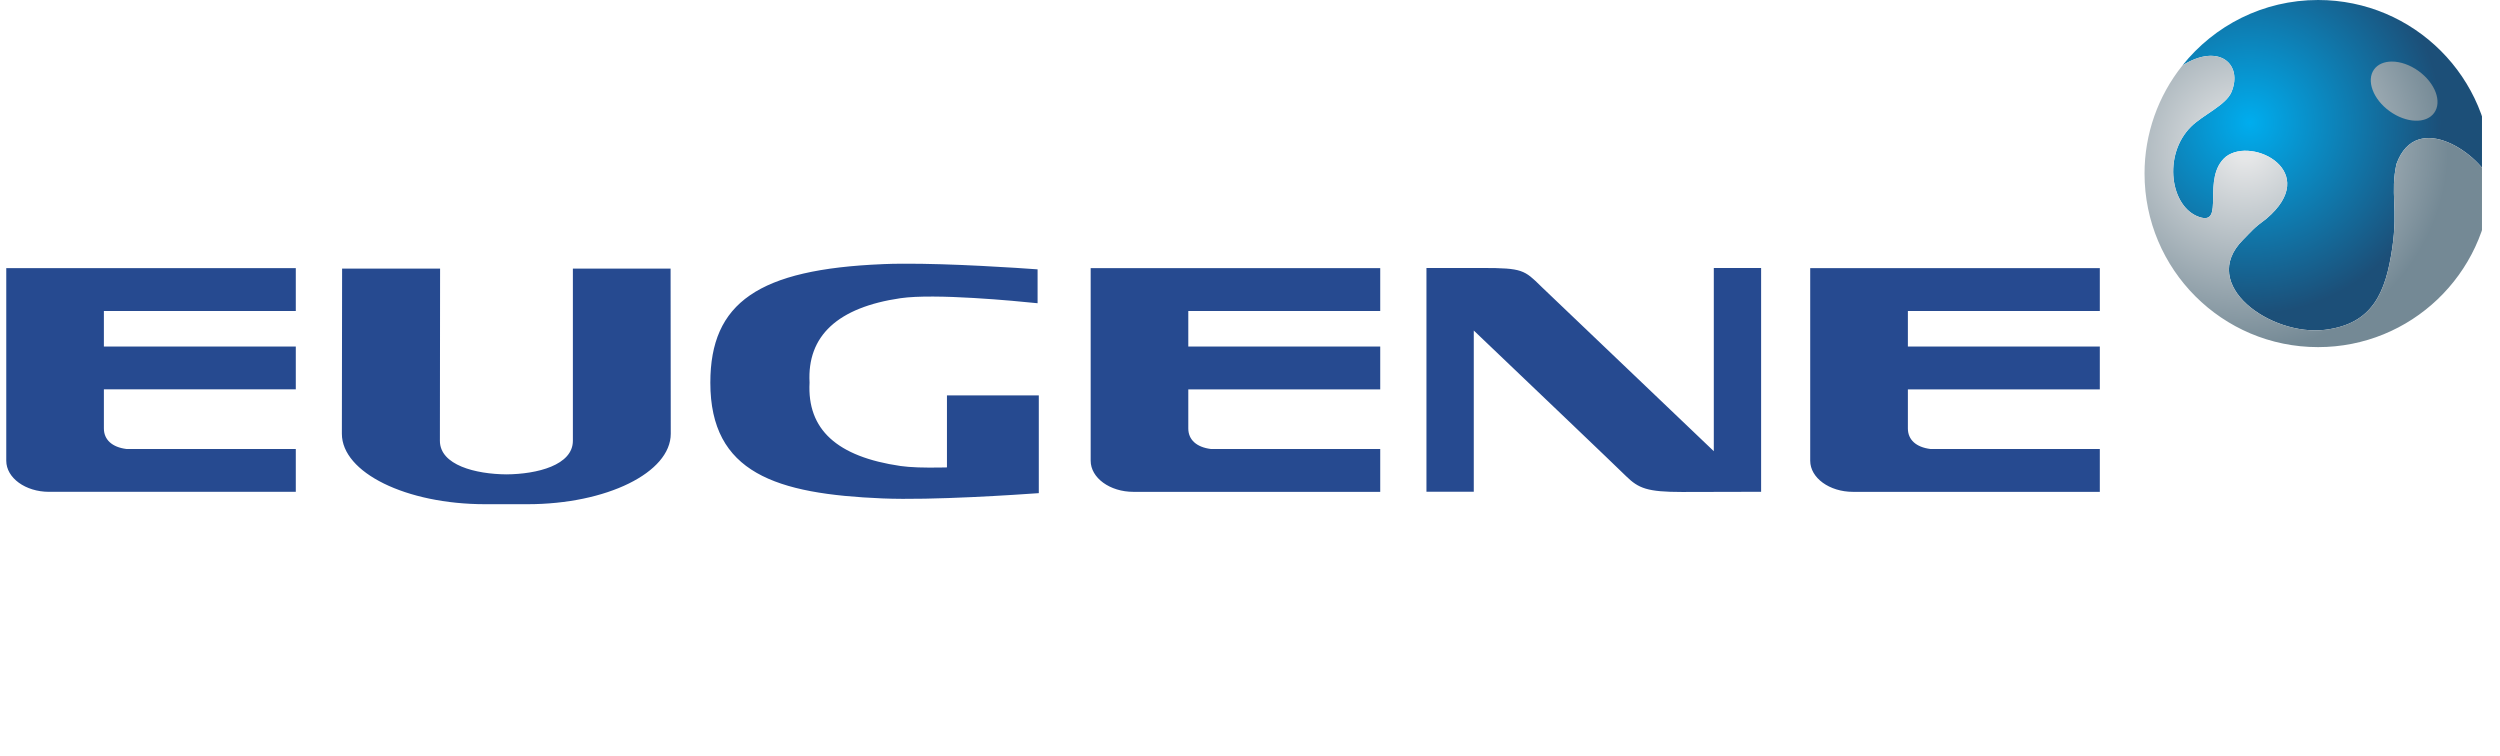 <svg width="119" height="36" viewBox="0 0 119 36" fill="none" xmlns="http://www.w3.org/2000/svg">
<g id="Frame" clip-path="url(#clip0_2055_74)">
<path id="Vector" d="M42.951 12.552C42.637 12.553 42.323 12.56 42.01 12.573V12.574C36.11 12.818 33.812 14.4 33.812 18.217C33.812 22.52 36.949 23.515 42.01 23.725C44.365 23.824 48.469 23.544 49.447 23.474V18.822H45.075V22.249L44.839 22.253C43.986 22.27 43.322 22.247 42.868 22.182C39.831 21.739 38.415 20.439 38.535 18.211C38.414 15.988 39.871 14.632 42.866 14.194C44.504 13.958 48.323 14.323 49.389 14.434V12.821C48.469 12.754 45.288 12.538 42.951 12.552ZM67.899 12.756V23.408H70.152V15.733L70.59 16.151C72.506 17.978 77.003 22.27 77.404 22.668C77.996 23.248 78.416 23.418 80.066 23.418C80.066 23.418 82.969 23.41 83.829 23.409V12.756H81.577V21.477L73.396 13.671C73.38 13.655 73.365 13.64 73.348 13.624C72.563 12.855 72.462 12.756 70.584 12.756H67.899ZM51.916 12.762V21.931C51.916 22.747 52.83 23.412 53.953 23.412H65.699V21.373H57.658L57.638 21.372C56.955 21.287 56.563 20.931 56.563 20.394V18.534H65.699V16.494H56.563V14.805H65.699V12.762H51.916ZM86.166 12.762V21.931C86.166 22.747 87.081 23.412 88.203 23.412H99.951V21.373H91.91L91.888 21.372C91.206 21.287 90.815 20.931 90.815 20.394V18.534H99.951V16.494H90.815V14.805H99.951V12.762H86.166ZM0.298 12.762V21.931C0.298 22.747 1.211 23.411 2.334 23.411H14.08V21.373H6.04L6.019 21.372C5.337 21.287 4.945 20.93 4.945 20.394V18.533H14.08V16.494H4.945V14.805H14.08V12.762H0.298ZM16.284 12.787C16.284 13.126 16.273 20.646 16.273 20.646C16.273 22.496 19.333 24 23.094 24H25.11C28.87 24 31.928 22.496 31.928 20.646L31.92 12.787H27.269V20.981C27.269 22.143 25.567 22.569 24.109 22.58C22.644 22.569 20.939 22.143 20.939 20.981L20.948 12.787H16.284Z" fill="#264A90"/>
<path id="Vector_2" d="M103.885 3.113C105.632 2.024 106.764 3.061 106.222 4.372C105.959 5.011 104.863 5.458 104.285 6.037C102.945 7.376 103.303 9.857 104.683 10.329C105.952 10.761 104.753 8.459 105.955 7.457C107.228 6.48 110.51 8.185 107.88 10.411C107.26 10.864 107.17 11.013 106.769 11.415C104.615 13.57 108.108 16.012 110.667 15.7C112.936 15.421 113.557 13.935 113.87 11.816C114.154 9.884 113.768 9.211 114.07 7.808C115.033 5.151 118.143 7.411 118.581 8.703C118.591 8.555 118.603 8.411 118.603 8.26C118.603 3.7 114.904 0 110.34 0C107.725 0 105.399 1.217 103.885 3.113Z" fill="url(#paint0_radial_2055_74)"/>
<path id="Vector_3" d="M103.886 3.113C102.716 4.574 102.079 6.389 102.08 8.26C102.08 12.822 105.777 16.523 110.34 16.523C114.756 16.523 118.35 13.058 118.581 8.703C118.143 7.411 115.033 5.151 114.071 7.808C113.768 9.211 114.154 9.885 113.87 11.816C113.557 13.935 112.936 15.421 110.667 15.7C108.108 16.012 104.615 13.57 106.769 11.415C107.17 11.013 107.26 10.864 107.88 10.411C110.51 8.185 107.228 6.48 105.955 7.457C104.754 8.459 105.952 10.761 104.683 10.329C103.303 9.857 102.945 7.376 104.285 6.038C104.864 5.458 105.959 5.011 106.222 4.372C106.606 3.446 106.153 2.657 105.238 2.657C104.859 2.657 104.399 2.793 103.886 3.113Z" fill="url(#paint1_radial_2055_74)"/>
<path id="Vector_4" d="M113.006 3.304C112.626 3.831 112.957 4.726 113.748 5.294C114.536 5.863 115.485 5.903 115.867 5.372C116.251 4.843 115.917 3.955 115.127 3.383C114.712 3.083 114.252 2.93 113.853 2.93C113.495 2.931 113.186 3.054 113.006 3.304Z" fill="url(#paint2_radial_2055_74)"/>
</g>
<defs>
<radialGradient id="paint0_radial_2055_74" cx="0" cy="0" r="1" gradientUnits="userSpaceOnUse" gradientTransform="translate(107.091 5.833) scale(9.131 9.131)">
<stop stop-color="#00ADEE"/>
<stop offset="1" stop-color="#1C4F78"/>
</radialGradient>
<radialGradient id="paint1_radial_2055_74" cx="0" cy="0" r="1" gradientUnits="userSpaceOnUse" gradientTransform="translate(106.884 7.023) scale(9.646 9.646)">
<stop stop-color="#E6E7E8"/>
<stop offset="0.057" stop-color="#E6E7E8"/>
<stop offset="1" stop-color="#748995"/>
</radialGradient>
<radialGradient id="paint2_radial_2055_74" cx="0" cy="0" r="1" gradientUnits="userSpaceOnUse" gradientTransform="translate(106.877 7.049) scale(9.661 9.661)">
<stop stop-color="#E6E7E8"/>
<stop offset="0.057" stop-color="#E6E7E8"/>
<stop offset="1" stop-color="#748995"/>
</radialGradient>
<clipPath id="clip0_2055_74">
<rect width="118" height="36" fill="white" transform="translate(0.142)"/>
</clipPath>
</defs>
</svg>

